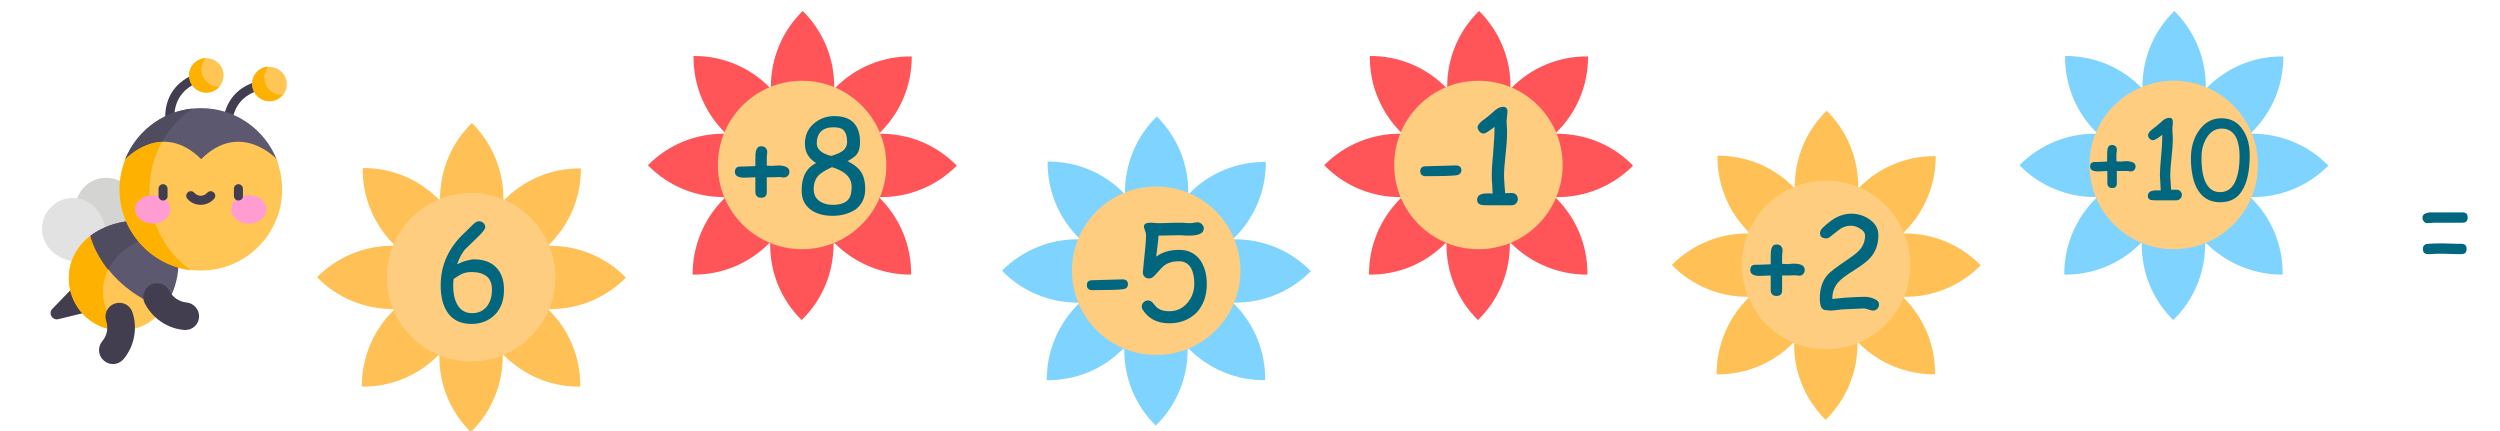 <?xml version="1.0" encoding="utf-8"?>
<!-- Generator: Adobe Illustrator 20.1.0, SVG Export Plug-In . SVG Version: 6.00 Build 0)  -->
<svg version="1.1" id="Layer_1" xmlns="http://www.w3.org/2000/svg" xmlns:xlink="http://www.w3.org/1999/xlink" x="0px" y="0px"
	 viewBox="272.2 17 1160.7 200" style="enable-background:new 272.2 17 1160.7 200;" xml:space="preserve">
<style type="text/css">
	.st0{fill:#D4D4D2;}
	.st1{fill:#423E4F;}
	.st2{fill:#E2E2E2;}
	.st3{fill:#FFC655;}
	.st4{fill:#FFB100;}
	.st5{fill:#5C586F;}
	.st6{fill:#4F4C5F;}
	.st7{fill:#FF9DD3;}
	.st8{fill:#FFC155;}
	.st9{fill:#FFCD7F;}
	.st10{fill:#FF5559;}
	.st11{fill:#7FD4FF;}
	.st12{fill:#00677F;}
</style>
<g>
	<path class="st0" d="M333.7,106.4c-4.1-6.7-12.9-8.9-19.6-4.8s-8.9,12.9-4.8,19.6c4.1,6.7,14.4,11.4,21.2,7.3
		C337.2,124.4,337.8,113.1,333.7,106.4L333.7,106.4z"/>
	<path class="st1" d="M310.7,145.7l-14.2,14.7c-0.9,0.9-1.1,2.3-0.4,3.4c0.6,1.1,1.9,1.7,3.1,1.4l19.8-4.8L310.7,145.7z"/>
	<path class="st2" d="M316.1,113.1c-5.6-5.6-14.6-5.6-20.2,0c-5.6,5.6-5.6,14.6,0,20.2c5.6,5.6,16.7,7.7,22.3,2.1
		C323.7,129.8,321.6,118.6,316.1,113.1z"/>
	<path class="st3" d="M348.1,160.3c-0.8,1.1-1.6,2.1-2.5,3c-9.5,9.5-24.8,9.5-34.3,0c-9.5-9.5-9.5-24.8,0-34.3
		c0.9-0.9,1.9-1.8,3-2.6L348.1,160.3z"/>
	<path class="st4" d="M322.5,169.7c1.9,0.5,3.8,0.7,5.7,0.7h0c-5.1-4.8-8.2-11.1-8.2-18c0-5.5,2-10.6,5.3-14.8l-11.1-11.1
		C297.3,139.1,302.8,164.8,322.5,169.7L322.5,169.7z"/>
	<path class="st5" d="M348.1,160.3c-28.9-11.3-33.8-33.6-33.9-33.9c10.1-7.6,26.8-10,35.4-1.5C358.2,133.5,355.7,150.2,348.1,160.3
		L348.1,160.3z"/>
	<g>
		<path class="st1" d="M351.3,77.5c-1.1,0-2-0.8-2.1-1.8c-1.6-11.7,3.5-18.1,8.1-21.4c4.9-3.5,10.1-4.3,10.3-4.4
			c1.2-0.2,2.3,0.6,2.4,1.8c0.2,1.2-0.6,2.3-1.8,2.4c-0.7,0.1-17.3,2.8-14.8,20.9c0.2,1.2-0.7,2.3-1.8,2.4
			C351.5,77.5,351.4,77.5,351.3,77.5z"/>
	</g>
	<g>
		<path class="st1" d="M377.7,79c-1.2,0-2.1-1-2.1-2.1c0-11.8,5.9-17.4,10.9-20.1c5.3-2.8,10.6-2.9,10.8-2.9h0
			c1.2,0,2.1,0.9,2.1,2.1c0,1.2-0.9,2.1-2.1,2.2c-0.7,0-17.6,0.4-17.5,18.7C379.8,78,378.8,79,377.7,79C377.7,79,377.7,79,377.7,79z
			"/>
	</g>
	<path class="st5" d="M330.4,90.9c5.6-13.9,19.2-23.7,35.1-23.7s29.5,9.8,35.1,23.7l-35.1,7.3L330.4,90.9z"/>
	<path class="st6" d="M350.1,125.5c-0.2-0.2-0.3-0.4-0.5-0.5c-8.6-8.6-25.2-6.1-35.4,1.5c0,0.2,1.6,7.4,8.2,15.7
		C327.1,132.9,337.6,126.3,350.1,125.5L350.1,125.5z"/>
	<path class="st6" d="M361.7,67.4c-14.3,1.4-26.2,10.7-31.4,23.6l12.7,2.7C345.9,82.7,352.7,73.4,361.7,67.4z"/>
	<path class="st3" d="M403.2,104.9c0,20.8-16.9,37.7-37.7,37.7c-20.8,0-37.7-16.9-37.7-37.7c0-4.9,1-9.7,2.7-14l0,0
		c0,0,16.8-18.2,35.1,0c18.2-18.2,35.1,0,35.1,0l0,0C402.2,95.3,403.2,100,403.2,104.9L403.2,104.9z"/>
	<g>
		<path class="st1" d="M358.3,170.2c-0.2,0-0.4,0-0.5,0c-7.8-0.6-14.8-5.4-18.4-12.4c-1.6-3.2-0.3-7,2.8-8.6c3.2-1.6,7-0.3,8.6,2.8
			c1.5,3,4.6,5.1,7.9,5.4c3.5,0.3,6.2,3.4,5.9,6.9C364.4,167.7,361.6,170.2,358.3,170.2L358.3,170.2z"/>
	</g>
	<path class="st1" d="M333.7,162c-1.1-3.4-4.7-5.2-8.1-4.1c-3.4,1.1-5.2,4.7-4.1,8.1c1.1,3.2,0.4,6.8-1.8,9.4
		c-2.3,2.7-2,6.8,0.8,9.1c2.6,2.2,6.4,2,8.7-0.4c0.1-0.1,0.2-0.3,0.4-0.4C334.5,177.8,336.2,169.5,333.7,162L333.7,162z"/>
	<circle class="st3" cx="368" cy="52" r="8"/>
	<path class="st4" d="M373.7,57.2c-4.4,0-8-3.6-8-8c0-2,0.7-3.8,1.9-5.2c-4.2,0.2-7.6,3.7-7.6,8c0,4.4,3.6,8,8,8
		c2.5,0,4.7-1.1,6.1-2.9C374,57.2,373.8,57.2,373.7,57.2z"/>
	<ellipse transform="matrix(0.138 -0.99 0.99 0.138 287.206 441.72)" class="st3" cx="397.3" cy="55.9" rx="8" ry="8"/>
	<path class="st4" d="M401.9,61c-4.4-0.6-7.5-4.6-6.9-9c0.2-1.6,0.9-2.9,1.8-4.1c-3.8,0.2-7,3-7.5,6.9c-0.6,4.4,2.5,8.4,6.9,9
		c2.8,0.4,5.5-0.8,7.2-2.8C402.9,61.1,402.4,61.1,401.9,61z"/>
	<path class="st4" d="M341.6,105.2c0-8.1,2.1-15.7,5.8-22.3c-10,0.4-17,8.1-17,8.1l0,0c-1.7,4.3-2.7,9-2.7,14
		c0,19.3,14.5,35.2,33.1,37.5C349.2,134.2,341.6,120.6,341.6,105.2L341.6,105.2z"/>
	<g>
		<g>
			<g>
				<ellipse class="st7" cx="343.1" cy="114.2" rx="8.2" ry="6.6"/>
			</g>
			<g>
				<ellipse class="st7" cx="387.7" cy="114.2" rx="8.2" ry="6.6"/>
			</g>
		</g>
	</g>
	<g>
		<path class="st1" d="M347.9,110.1c-1.2,0-2.1-1-2.1-2.1v-3.4c0-1.2,1-2.1,2.1-2.1s2.1,1,2.1,2.1v3.4
			C350.1,109.1,349.1,110.1,347.9,110.1z"/>
	</g>
	<g>
		<path class="st1" d="M382.9,110.1c-1.2,0-2.1-1-2.1-2.1v-3.4c0-1.2,1-2.1,2.1-2.1s2.1,1,2.1,2.1v3.4
			C385.1,109.1,384.1,110.1,382.9,110.1z"/>
	</g>
	<g>
		<path class="st1" d="M365.4,112.1c-2.4,0-4.7-1-6.2-2.8c-0.8-0.9-0.7-2.2,0.2-3c0.9-0.8,2.2-0.7,3,0.2c0.8,0.9,1.9,1.4,3,1.4
			s2.2-0.5,3-1.4c0.8-0.9,2.1-1,3-0.2c0.9,0.8,1,2.1,0.2,3C370.1,111,367.8,112.1,365.4,112.1L365.4,112.1z"/>
	</g>
</g>
<g>
	<g>
		<path class="st8" d="M541.6,196.5c0.2-13.5-5.2-26.3-14.6-35.6c0.1-0.1,0.1-0.3,0.2-0.4c13.2,0.2,26.1-5,35.6-14.6
			c-9.4-9.7-22.3-14.9-35.6-14.8c-0.1-0.1-0.1-0.3-0.2-0.4c9.5-9.2,15-22,14.9-35.5c-13.5-0.2-26.4,5.2-35.6,14.7
			c-0.1-0.1-0.3-0.1-0.4-0.2c0.2-13.2-5-26.1-14.6-35.6c-9.7,9.4-14.9,22.3-14.8,35.5c-0.1,0.1-0.3,0.1-0.4,0.2
			c-9.2-9.5-22-14.9-35.5-14.8c-0.2,13.5,5.2,26.3,14.6,35.6c-0.1,0.2-0.1,0.3-0.2,0.5c-13.2-0.2-26.1,5-35.6,14.6
			c9.4,9.7,22.3,14.9,35.4,14.8c0.1,0.2,0.1,0.3,0.2,0.5c-9.4,9.2-14.9,22-14.8,35.5c13.5,0.2,26.3-5.2,35.5-14.6
			c0.2,0.1,0.3,0.1,0.5,0.2c-0.2,13.2,5,26.1,14.6,35.5c9.7-9.4,14.9-22.3,14.8-35.5c0.2-0.1,0.3-0.1,0.5-0.2
			C515.3,191.2,528,196.7,541.6,196.5L541.6,196.5z"/>
	</g>
	<g>
		<ellipse class="st9" cx="490.9" cy="145.7" rx="39.1" ry="39.1"/>
	</g>
</g>
<g>
	<g>
		<path class="st10" d="M695.2,144.5c0.2-13.5-5.2-26.3-14.6-35.6c0.1-0.1,0.1-0.3,0.2-0.4c13.2,0.2,26.1-5,35.6-14.6
			c-9.4-9.7-22.3-14.9-35.6-14.8c-0.1-0.1-0.1-0.3-0.2-0.4c9.5-9.2,15-22,14.9-35.5c-13.5-0.2-26.4,5.2-35.6,14.7
			c-0.1-0.1-0.3-0.1-0.4-0.2c0.2-13.2-5-26.1-14.6-35.6c-9.7,9.4-14.9,22.3-14.8,35.5c-0.1,0.1-0.3,0.1-0.4,0.2
			c-9.2-9.5-22-14.9-35.5-14.8c-0.2,13.5,5.2,26.3,14.6,35.6c-0.1,0.2-0.1,0.3-0.2,0.5c-13.2-0.2-26.1,5-35.6,14.6
			c9.4,9.7,22.3,14.9,35.4,14.8c0.1,0.2,0.1,0.3,0.2,0.5c-9.4,9.2-14.9,22-14.8,35.5c13.5,0.2,26.3-5.2,35.5-14.6
			c0.2,0.1,0.3,0.1,0.5,0.2c-0.2,13.2,5,26.1,14.6,35.5c9.7-9.4,14.9-22.3,14.8-35.5c0.2-0.1,0.3-0.1,0.5-0.2
			C668.9,139.1,681.7,144.6,695.2,144.5L695.2,144.5z"/>
	</g>
	<g>
		<ellipse class="st9" cx="644.6" cy="93.6" rx="39.1" ry="39.1"/>
	</g>
</g>
<g>
	<g>
		<path class="st11" d="M859.6,193.5c0.2-13.5-5.2-26.3-14.6-35.6c0.1-0.1,0.1-0.3,0.2-0.4c13.2,0.2,26.1-5,35.6-14.6
			c-9.4-9.7-22.3-14.9-35.6-14.8c-0.1-0.1-0.1-0.3-0.2-0.4c9.5-9.2,15-22,14.9-35.5c-13.5-0.2-26.4,5.2-35.6,14.7
			c-0.1-0.1-0.3-0.1-0.4-0.2c0.2-13.2-5-26.1-14.6-35.6c-9.7,9.4-14.9,22.3-14.8,35.5c-0.1,0.1-0.3,0.1-0.4,0.2
			c-9.2-9.5-22-14.9-35.5-14.8c-0.2,13.5,5.2,26.3,14.6,35.6c-0.1,0.2-0.1,0.3-0.2,0.5c-13.2-0.2-26.1,5-35.6,14.6
			c9.4,9.7,22.3,14.9,35.4,14.8c0.1,0.2,0.1,0.3,0.2,0.5c-9.4,9.2-14.9,22-14.8,35.5c13.5,0.2,26.3-5.2,35.5-14.6
			c0.2,0.1,0.3,0.1,0.5,0.2c-0.2,13.2,5,26.1,14.6,35.5c9.7-9.4,14.9-22.3,14.8-35.5c0.2-0.1,0.3-0.1,0.5-0.2
			C833.3,188.2,846.1,193.7,859.6,193.5L859.6,193.5z"/>
	</g>
	<g>
		<ellipse class="st9" cx="809" cy="142.7" rx="39.1" ry="39.1"/>
	</g>
</g>
<g>
	<g>
		<path class="st10" d="M1009.2,144.5c0.2-13.5-5.2-26.3-14.6-35.6c0.1-0.1,0.1-0.3,0.2-0.4c13.2,0.2,26.1-5,35.6-14.6
			c-9.4-9.7-22.3-14.9-35.6-14.8c-0.1-0.1-0.1-0.3-0.2-0.4c9.5-9.2,15-22,14.9-35.5c-13.5-0.2-26.4,5.2-35.6,14.7
			c-0.1-0.1-0.3-0.1-0.4-0.2c0.2-13.2-5-26.1-14.6-35.6c-9.7,9.4-14.9,22.3-14.8,35.5c-0.1,0.1-0.3,0.1-0.4,0.2
			c-9.2-9.5-22-14.9-35.5-14.8c-0.2,13.5,5.2,26.3,14.6,35.6c-0.1,0.2-0.1,0.3-0.2,0.5c-13.2-0.2-26.1,5-35.6,14.6
			c9.4,9.7,22.3,14.9,35.4,14.8c0.1,0.2,0.1,0.3,0.2,0.5c-9.4,9.2-14.9,22-14.8,35.5c13.5,0.2,26.3-5.2,35.5-14.6
			c0.2,0.1,0.3,0.1,0.5,0.2c-0.2,13.2,5,26.1,14.6,35.5c9.7-9.4,14.9-22.3,14.8-35.5c0.2-0.1,0.3-0.1,0.5-0.2
			C982.9,139.1,995.7,144.6,1009.2,144.5L1009.2,144.5z"/>
	</g>
	<g>
		<ellipse class="st9" cx="958.6" cy="93.6" rx="39.1" ry="39.1"/>
	</g>
</g>
<g>
	<g>
		<path class="st8" d="M1170.6,190.8c0.2-13.5-5.2-26.3-14.6-35.6c0.1-0.1,0.1-0.3,0.2-0.4c13.2,0.2,26.1-5,35.6-14.6
			c-9.4-9.7-22.3-14.9-35.6-14.8c-0.1-0.1-0.1-0.3-0.2-0.4c9.5-9.2,15-22,14.9-35.5c-13.5-0.2-26.4,5.2-35.6,14.7
			c-0.1-0.1-0.3-0.1-0.4-0.2c0.2-13.2-5-26.1-14.6-35.6c-9.7,9.4-14.9,22.3-14.8,35.5c-0.1,0.1-0.3,0.1-0.4,0.2
			c-9.2-9.5-22-14.9-35.5-14.8c-0.2,13.5,5.2,26.3,14.6,35.6c-0.1,0.2-0.1,0.3-0.2,0.5c-13.2-0.2-26.1,5-35.6,14.6
			c9.4,9.7,22.3,14.9,35.4,14.8c0.1,0.2,0.1,0.3,0.2,0.5c-9.4,9.2-14.9,22-14.8,35.5c13.5,0.2,26.3-5.2,35.5-14.6
			c0.2,0.1,0.3,0.1,0.5,0.2c-0.2,13.2,5,26.1,14.6,35.5c9.7-9.4,14.9-22.3,14.8-35.5c0.2-0.1,0.3-0.1,0.5-0.2
			C1144.3,185.5,1157.1,190.9,1170.6,190.8L1170.6,190.8z"/>
	</g>
	<g>
		<ellipse class="st9" cx="1120" cy="140" rx="39.1" ry="39.1"/>
	</g>
</g>
<g>
	<g>
		<path class="st11" d="M1332,144.5c0.2-13.5-5.2-26.3-14.6-35.6c0.1-0.1,0.1-0.3,0.2-0.4c13.2,0.2,26.1-5,35.6-14.6
			c-9.4-9.7-22.3-14.9-35.6-14.8c-0.1-0.1-0.1-0.3-0.2-0.4c9.5-9.2,15-22,14.9-35.5c-13.5-0.2-26.4,5.2-35.6,14.7
			c-0.1-0.1-0.3-0.1-0.4-0.2c0.2-13.2-5-26.1-14.6-35.6c-9.7,9.4-14.9,22.3-14.8,35.5c-0.1,0.1-0.3,0.1-0.4,0.2
			c-9.2-9.5-22-14.9-35.5-14.8c-0.2,13.5,5.2,26.3,14.6,35.6c-0.1,0.2-0.1,0.3-0.2,0.5c-13.2-0.2-26.1,5-35.6,14.6
			c9.4,9.7,22.3,14.9,35.4,14.8c0.1,0.2,0.1,0.3,0.2,0.5c-9.4,9.2-14.9,22-14.8,35.5c13.5,0.2,26.3-5.2,35.5-14.6
			c0.2,0.1,0.3,0.1,0.5,0.2c-0.2,13.2,5,26.1,14.6,35.5c9.7-9.4,14.9-22.3,14.8-35.5c0.2-0.1,0.3-0.1,0.5-0.2
			C1305.7,139.1,1318.5,144.6,1332,144.5L1332,144.5z"/>
	</g>
	<g>
		<ellipse class="st9" cx="1281.4" cy="93.6" rx="39.1" ry="39.1"/>
	</g>
</g>
<g>
	<path class="st12" d="M491.1,167.4c-5.1,0-8.9-1.9-11.3-5.6c-2-3.1-3-7.2-3-12.3c0-9.7,3.9-18,11.8-25.1l2.8-2.8
		c1.3-1.3,2.4-1.9,3.1-1.9c0.8,0,1.5,0.3,2.1,0.8c0.6,0.6,0.9,1.2,0.9,2c0,0.7-1,2.1-3,4.1l-6,5.8c-1.6,1.6-2.9,4-4.1,7.3
		c1.7-0.8,3.2-1.4,4.5-1.7s2.3-0.6,3.1-0.6c4.6,0,8.1,1.2,10.5,3.7c2.4,2.4,3.7,5.9,3.7,10.4c0,4.7-1.3,8.5-4,11.4
		C499.4,165.8,495.7,167.4,491.1,167.4z M491.1,143.3c-1.7,0-3.2,0.3-4.5,0.9c-0.5,0.2-1.8,1-3.8,2.3c-0.1,1-0.2,2.1-0.2,3.1
		c0,3.5,0.6,6.4,1.8,8.6c1.5,2.8,3.8,4.2,7,4.2c3,0,5.2-1.1,6.9-3.2c1.5-2,2.3-4.5,2.3-7.8c0-2.7-0.8-4.7-2.3-6
		C496.5,144,494.2,143.3,491.1,143.3z"/>
</g>
<g>
	<path class="st12" d="M638.7,96.7c0,0.7-0.2,1.4-0.7,1.9s-1.1,0.8-1.8,0.8c-0.2,0-0.6,0-1.1-0.1c-0.5-0.1-0.8-0.1-1.1-0.1l-2.9,0.1
		c-1.2,0-2.2,0-2.9,0v6.9c0,1.8-0.9,2.6-2.6,2.6c-0.9,0-1.5-0.2-2-0.7c-0.4-0.4-0.7-1.1-0.7-2l0-3.4l0-3.4c-2.4,0.1-4,0.2-5,0.2
		c-3,0-4.5-0.9-4.5-2.7c0-1.3,0.5-2.1,1.6-2.4c0.4-0.1,1.3-0.1,2.9-0.1c1,0,2.7-0.1,5-0.2l0-3.4c0-1.8,0.1-3,0.3-3.7
		c0.2-0.7,0.5-1.2,0.9-1.6s0.9-0.5,1.6-0.5c0.7,0,1.4,0.2,1.9,0.7c0.5,0.5,0.8,1.1,0.8,1.8c0,0.3,0,0.9-0.1,1.6
		c-0.1,0.7-0.1,1.3-0.1,1.6l0,3.3l2.2,0.1c0.4,0,1,0,1.8-0.1c0.8,0,1.4-0.1,1.8-0.1C637.1,94,638.7,94.9,638.7,96.7z"/>
	<path class="st12" d="M658.8,117.2c-4.1,0-7.5-0.9-10-2.7c-2.9-2-4.4-5-4.4-8.9c-0.1-6.3,2.1-10.6,6.7-12.9c-3.5-2.1-5.2-5.1-5.2-9
		c0-3.7,1.3-6.8,4-9.2c2.6-2.3,5.7-3.5,9.3-3.6c8.2-0.1,12.3,4,12.3,12.2c0,2.3-0.5,4.2-1.4,5.4c-0.8,1.1-2.2,2.1-4.4,3.3
		c2.9,1.5,5,3.1,6.1,4.8c1.4,2,2.1,4.7,2.1,8.2c0,4-1.5,7.1-4.4,9.4C666.6,116.1,663.1,117.2,658.8,117.2z M658.5,94.6
		c-3.1,1.4-5.2,2.7-6.2,3.8c-1.6,1.6-2.4,3.9-2.3,6.9c0.1,2.4,1.2,4.3,3.4,5.5c1.6,0.9,3.4,1.3,5.4,1.3c3.4,0,5.8-0.8,7.2-2.4
		c1.1-1.3,1.6-3.2,1.6-5.9c0-2.6-1-4.6-3-6.2C663.3,96.5,661.3,95.5,658.5,94.6z M659,76.1c-2.5,0-4.4,0.7-5.8,2.1
		c-1.2,1.3-1.8,3.1-1.8,5.4c0,2.7,2.3,4.7,6.7,5.8c2.3-0.7,4-1.4,5-2.1c1.6-1.1,2.4-2.6,2.4-4.4c0-2.7-0.6-4.5-1.8-5.6
		C662.9,76.5,661.3,76.1,659,76.1z"/>
</g>
<g>
	<path class="st12" d="M793.5,151.3c-2.7,0.3-7.4,0.4-14.2,0.4c-1.6,0-2.5-0.8-2.5-2.3c0-1.5,0.8-2.3,2.5-2.3c1.5,0,3.9-0.1,7-0.2
		s5.4-0.2,7-0.2c1.7,0,2.6,0.8,2.6,2.3C795.8,150.4,795.1,151.1,793.5,151.3z"/>
	<path class="st12" d="M815.1,167.1c-5.6,0-9.6-2.1-12.3-6.2c-0.4-0.6-0.5-1.1-0.5-1.6c0-0.8,0.3-1.4,0.9-2c0.6-0.6,1.3-0.8,2.1-0.8
		c0.8,0,1.6,0.4,2.3,1.3c1,1.3,1.8,2.1,2.3,2.4c1.3,0.9,3,1.3,5.2,1.3c3.4,0,6.2-1.3,8.4-3.9c2.1-2.5,3.2-5.4,3.2-8.9
		c0-2.9-0.5-5.2-1.4-7c-1.2-2.2-3.1-3.4-5.6-3.4c-2.1,0-3.8,0.3-5.1,0.9c-1.1,0.4-2.1,1.2-3.2,2.3l-3.2,3.5
		c-0.9,0.9-1.7,1.3-2.6,1.3c-0.8,0-1.4-0.3-2-0.8c-0.5-0.6-0.8-1.2-0.8-2c0-0.4,0.2-2.1,0.5-5.2c0.7-6.2,1-10.2,1-12.1
		c0-0.7-0.2-1.4-0.5-2.2c-0.3-0.8-0.5-1.4-0.5-1.8c0-1.2,1-1.8,3.1-1.8c0.4,0,1,0,1.8,0.1c0.8,0.1,1.4,0.1,1.8,0.1
		c1.1,0,2.8,0,5.1-0.1s4-0.1,5.1-0.1c0.5,0,1.3,0,2.4,0.1s1.9,0.1,2.4,0.1c0.4,0,0.9-0.1,1.6-0.2c0.7-0.1,1.2-0.2,1.6-0.2
		c0.8,0,1.4,0.3,2,0.9c0.6,0.6,0.9,1.2,0.9,2c0,2.2-2.3,3.3-7,3.3c-0.6,0-1.4,0-2.3-0.1c-0.9,0-1.5-0.1-1.7-0.1l-5,0.1l-5,0.1
		c0,0.9-0.4,4.1-1.1,9.8c2.7-2.1,6.2-3.2,10.7-3.2c4.3,0,7.6,1.7,9.9,5c1.9,2.9,2.9,6.5,2.9,10.9c0,5.3-1.5,9.6-4.6,13.1
		C824.6,165.3,820.4,167.1,815.1,167.1z"/>
</g>
<g>
	<path class="st12" d="M948.3,98.4c-2.7,0.3-7.4,0.4-14.2,0.4c-1.6,0-2.5-0.8-2.5-2.3s0.8-2.3,2.5-2.3c1.5,0,3.9-0.1,7-0.2
		c3.1-0.1,5.4-0.2,7-0.2c1.7,0,2.6,0.8,2.6,2.3C950.6,97.4,949.8,98.2,948.3,98.4z"/>
	<path class="st12" d="M974,112.3h-5.8l-5.8,0c-1.4,0-2.3-0.1-2.9-0.3c-1-0.4-1.5-1.1-1.5-2.2c0-2,1.5-3,4.6-3l1.4,0l1.2,0.1
		c0-0.9-0.1-2.3-0.2-4.2c-0.2-1.8-0.2-3.2-0.2-4.1c0-2.5,0.2-6.3,0.7-11.3c0.4-5,0.6-8.8,0.6-11.4c-2.6,2-4.3,3.1-5,3.1
		c-0.8,0-1.5-0.3-2-0.9s-0.9-1.3-0.9-2c0-0.9,0.8-2,2.5-3.3c1.1-0.7,2.6-1.9,4.5-3.6c1.7-1.7,3.4-2.6,4.9-2.6c1.3,0,2,0.8,2,2.3
		c0,0.4-0.1,1.1-0.2,2c-0.1,0.9-0.2,1.6-0.2,2c0,0.6,0,1.6,0.1,2.9c0.1,1.3,0.1,2.3,0.1,2.9c0,2.2-0.2,5.6-0.7,10
		c-0.5,4.4-0.7,7.7-0.7,9.9c0,1.1,0.1,2.5,0.2,4.1c0.2,1.6,0.2,3,0.3,4l3.1-0.1c0.8,0,1.5,0.3,2,0.8c0.5,0.5,0.8,1.2,0.8,2
		c0,0.8-0.3,1.5-0.8,2C975.5,112.1,974.9,112.3,974,112.3z"/>
</g>
<g>
	<path class="st12" d="M1110.1,142.3c0,0.7-0.2,1.4-0.7,1.9c-0.5,0.5-1.1,0.8-1.8,0.8c-0.2,0-0.6,0-1.1-0.1
		c-0.5-0.1-0.8-0.1-1.1-0.1l-2.9,0.1c-1.2,0-2.2,0-2.9,0v6.9c0,1.8-0.9,2.6-2.6,2.6c-0.9,0-1.5-0.2-2-0.7c-0.4-0.4-0.7-1.1-0.7-2
		l0-3.4l0-3.4c-2.4,0.1-4,0.2-5,0.2c-3,0-4.5-0.9-4.5-2.7c0-1.3,0.5-2.1,1.6-2.4c0.4-0.1,1.3-0.1,2.9-0.1c1,0,2.7-0.1,5-0.2l0-3.4
		c0-1.8,0.1-3,0.3-3.7c0.2-0.7,0.5-1.2,0.9-1.6c0.4-0.4,0.9-0.5,1.6-0.5c0.7,0,1.4,0.2,1.9,0.7s0.8,1.1,0.8,1.8c0,0.3,0,0.9-0.1,1.6
		c-0.1,0.7-0.1,1.3-0.1,1.6l0,3.3l2.2,0.1c0.4,0,1,0,1.8-0.1s1.4-0.1,1.8-0.1C1108.5,139.5,1110.1,140.4,1110.1,142.3z"/>
	<path class="st12" d="M1141.8,161.2c-0.5,0-1.2-0.2-2.1-0.5c-0.9-0.3-1.6-0.5-2-0.5c-1,0-2.5,0.1-4.5,0.2c-2,0.1-3.5,0.2-4.5,0.2
		c-0.8,0-1.9,0.1-3.4,0.3c-1.5,0.2-2.6,0.3-3.4,0.3c-0.2,0-0.5,0-0.9-0.1c-0.4-0.1-0.7-0.1-0.9-0.1c-1.3,0-2.2-0.7-2.6-2
		c-0.2-0.7-0.4-1.9-0.4-3.5c0-4.6,1.2-8.2,3.7-11c1.1-1.3,4.2-3.6,9.2-7c2.8-1.9,4.7-3.4,5.6-4.5c1.7-1.9,2.5-4.1,2.5-6.6
		c0-1.3-0.8-2.4-2.4-3.3c-1.4-0.9-2.8-1.3-4.2-1.3c-1.8,0-3.5,0.5-5.1,1.6l-4.2,3.3c-0.8,0.7-1.5,1-2,1c-2,0-3-0.8-3-2.4
		c0-0.9,0.4-1.7,1.1-2.4c2.3-2.2,4.3-3.7,6-4.7c2.4-1.3,4.8-2,7.3-2c3.2,0,6,0.9,8.5,2.6c2.8,1.9,4.2,4.4,4.2,7.5
		c0,2-0.3,3.8-0.9,5.5c-0.6,1.7-1.4,3.2-2.6,4.6c-1.5,1.8-4,3.7-7.5,5.9c-3.7,2.3-6.1,4.1-7.2,5.3c-2.2,2.2-3.2,5-3.2,8.2l6-0.6
		c4.1-0.2,7.1-0.4,8.9-0.4c1.5,0,2.9,0.3,4.2,0.8c1.8,0.7,2.6,1.6,2.6,2.8c0,0.8-0.3,1.4-0.8,2
		C1143.2,160.9,1142.6,161.2,1141.8,161.2z"/>
</g>
<g>
	<path class="st12" d="M1263.7,94.3c0,0.6-0.2,1.1-0.6,1.6c-0.4,0.4-0.9,0.7-1.5,0.7c-0.2,0-0.5,0-0.9-0.1c-0.4-0.1-0.7-0.1-0.9-0.1
		l-2.4,0c-1,0-1.8,0-2.4,0v5.7c0,1.5-0.7,2.2-2.2,2.2c-0.7,0-1.3-0.2-1.6-0.6c-0.4-0.4-0.6-0.9-0.6-1.7l0-2.8l0-2.8
		c-2,0.1-3.4,0.2-4.2,0.2c-2.5,0-3.8-0.7-3.8-2.3c0-1.1,0.4-1.7,1.3-2c0.3-0.1,1.1-0.1,2.4-0.1c0.8,0,2.2-0.1,4.2-0.2l0-2.9
		c0-1.5,0.1-2.5,0.2-3.1c0.2-0.6,0.4-1,0.8-1.3c0.3-0.3,0.8-0.4,1.3-0.4c0.6,0,1.1,0.2,1.6,0.6c0.4,0.4,0.6,0.9,0.6,1.5
		c0,0.3,0,0.7-0.1,1.3c-0.1,0.6-0.1,1.1-0.1,1.4l0,2.8l1.8,0.1c0.3,0,0.8,0,1.5-0.1c0.7,0,1.2-0.1,1.5-0.1
		C1262.4,92,1263.7,92.7,1263.7,94.3z"/>
	<path class="st12" d="M1282.7,110h-4.9l-4.8,0c-1.1,0-1.9-0.1-2.4-0.2c-0.8-0.3-1.2-0.9-1.2-1.9c0-1.6,1.3-2.5,3.8-2.5l1.2,0l1,0
		c0-0.8-0.1-1.9-0.2-3.5c-0.1-1.5-0.2-2.7-0.2-3.4c0-2.1,0.2-5.2,0.6-9.4c0.4-4.2,0.5-7.3,0.5-9.5c-2.2,1.7-3.6,2.5-4.2,2.5
		c-0.7,0-1.2-0.2-1.7-0.7c-0.5-0.5-0.7-1.1-0.7-1.7c0-0.8,0.7-1.7,2.1-2.8c0.9-0.6,2.1-1.6,3.7-3c1.4-1.5,2.8-2.2,4.1-2.2
		c1.1,0,1.6,0.6,1.6,1.9c0,0.4,0,0.9-0.1,1.7c-0.1,0.7-0.1,1.3-0.1,1.7c0,0.5,0,1.4,0.1,2.4c0.1,1.1,0.1,1.9,0.1,2.4
		c0,1.9-0.2,4.6-0.6,8.3c-0.4,3.7-0.6,6.4-0.6,8.3c0,0.9,0.1,2.1,0.2,3.4c0.1,1.4,0.2,2.5,0.2,3.3l2.6,0c0.7,0,1.3,0.2,1.7,0.7
		c0.4,0.4,0.7,1,0.7,1.7c0,0.7-0.2,1.2-0.7,1.7C1283.9,109.8,1283.4,110,1282.7,110z"/>
	<path class="st12" d="M1302.9,110.9c-5,0-8.6-2.3-10.9-6.8c-1.7-3.5-2.6-8-2.6-13.6c0-4.7,1.1-8.9,3.4-12.4
		c2.7-4.1,6.3-6.2,10.8-6.2c4.3,0,7.6,1.8,10,5.5c2.1,3.2,3.1,7,3.1,11.6c0,7.3-1.2,12.8-3.5,16.4
		C1311.1,109.1,1307.6,110.9,1302.9,110.9z M1303.7,76.7c-3,0-5.4,1.5-7.2,4.6c-1.5,2.6-2.2,5.5-2.2,8.8c0,5.4,0.7,9.4,2.2,12.1
		c1.5,2.7,3.6,4,6.5,4c3.5,0,5.9-2,7.4-5.9c1-2.7,1.6-6.2,1.6-10.4c0-4.4-0.7-7.7-2.1-9.9C1308.5,77.8,1306.4,76.7,1303.7,76.7z"/>
</g>
<g>
	<path class="st12" d="M1402.9,115.6l12.6,0c1.6,0,2.4,0.8,2.4,2.4c0,1.6-0.8,2.4-2.4,2.4l-12.6,0c-0.4,0-1,0-1.8,0.1
		c-0.8,0-1.4,0.1-1.8,0.1c-0.7,0-1.3-0.2-1.7-0.7c-0.4-0.5-0.7-1-0.7-1.7c0-1.3,0.8-2.1,2.3-2.4
		C1399.5,115.6,1400.8,115.6,1402.9,115.6z M1404.4,130c1.2,0,3,0,5.3,0.1c2.4,0.1,4.1,0.1,5.3,0.1c1.6,0,2.4,0.8,2.4,2.4
		c0,1.6-0.8,2.4-2.4,2.4c-1.2,0-3,0-5.3-0.1c-2.4-0.1-4.1-0.1-5.3-0.1c-0.5,0-1.3,0-2.4,0.1c-1.1,0.1-1.9,0.1-2.4,0.1
		c-1.7,0-2.5-0.8-2.5-2.4c0-1.5,0.8-2.3,2.3-2.4C1401.4,130.1,1403.1,130,1404.4,130z"/>
</g>
</svg>
